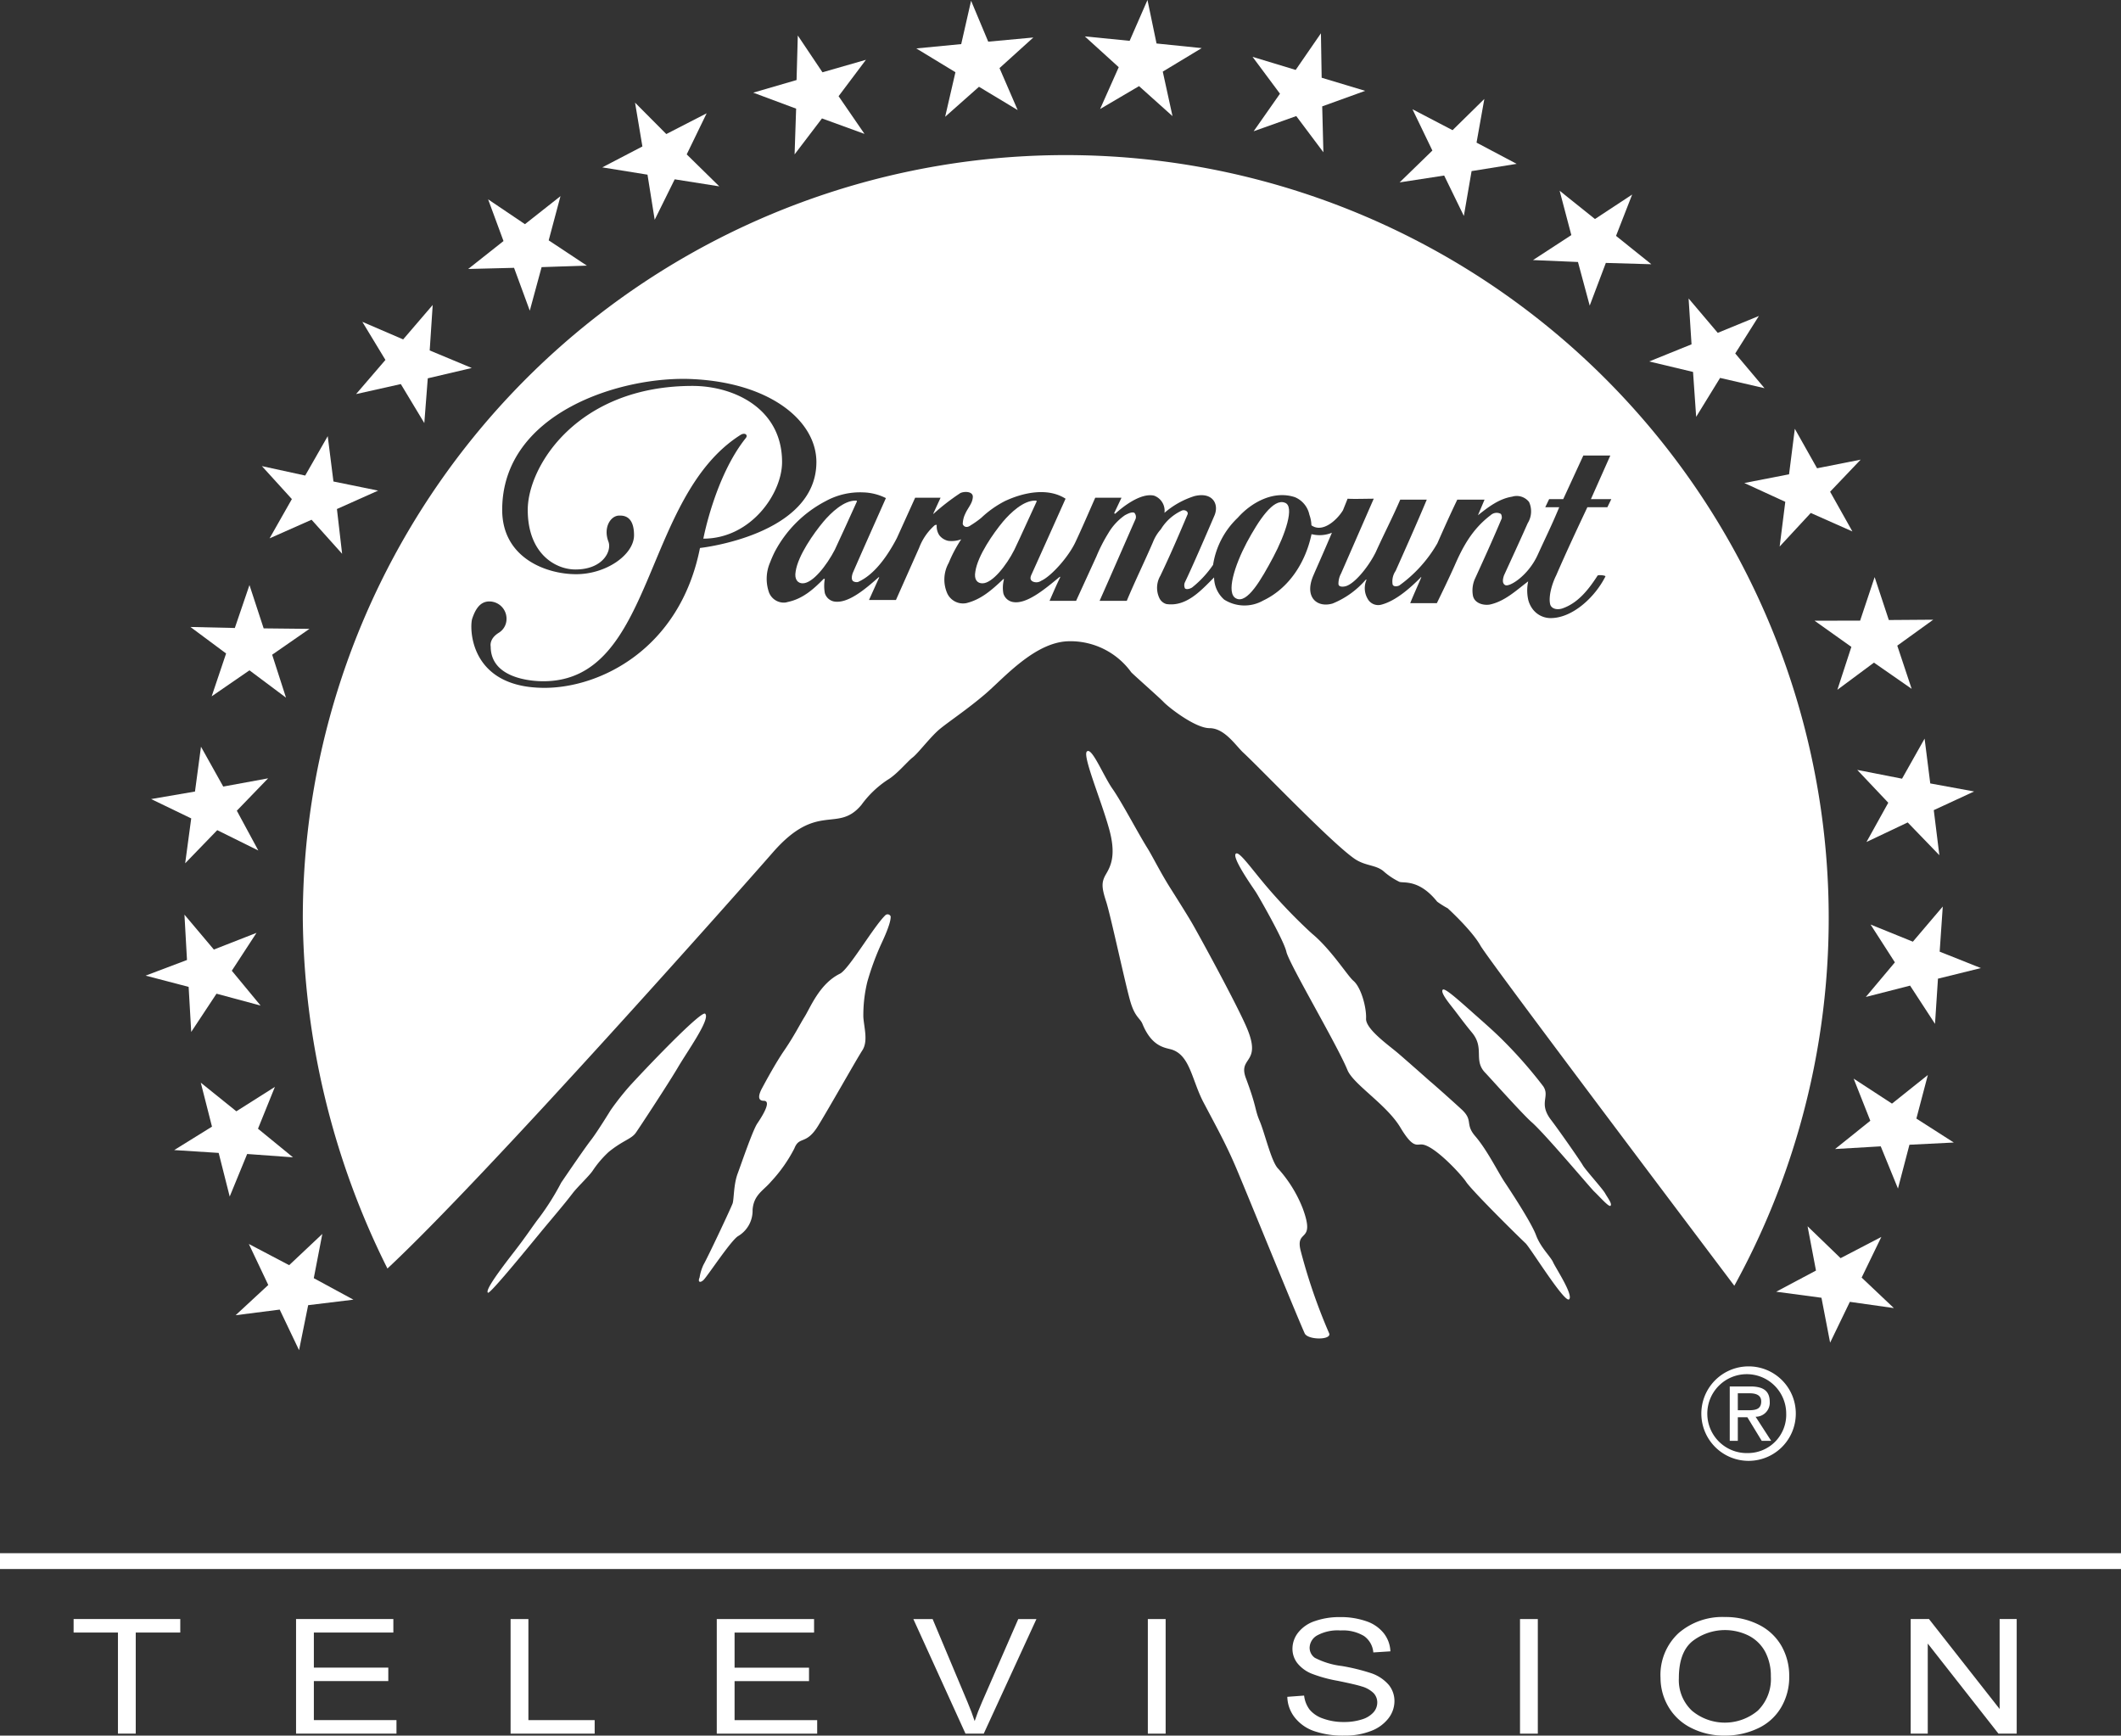 <svg id="Layer_1" data-name="Layer 1" xmlns="http://www.w3.org/2000/svg" viewBox="0 0 349.55 286.007"><rect x="0" y="0" width="349.55" height="286.007" fill="#333333" stroke="none"/><defs><style>.cls-1{fill:#fff;}</style></defs><path class="cls-1" d="M3.813,258.402H353.363v2.609H3.813Z" transform="translate(-3.813 -2.456)"/><path class="cls-1" d="M133.632,101.656a2.614,2.614,0,0,1-.493.107,2.752,2.752,0,0,0,.493-.107" transform="translate(-3.813 -2.456)"/><path class="cls-1" d="M144.986,98.384a1.168,1.168,0,0,1-.521-.127,1.19,1.19,0,0,0,.521.127" transform="translate(-3.813 -2.456)"/><path class="cls-1" d="M146.089,83.6a8.831,8.831,0,0,1,3.719.941,8.808,8.808,0,0,0-3.719-.941" transform="translate(-3.813 -2.456)"/><path class="cls-1" d="M139.566,97.844c-1.801,1.827-3.54,3.305-5.939,3.811,2.407-.506,4.138-1.984,5.939-3.811" transform="translate(-3.813 -2.456)"/><path class="cls-1" d="M93.348,114.713c-1.785,0-8.665-.385-8.665-5.726,0,5.34,6.874,5.726,8.665,5.726" transform="translate(-3.813 -2.456)"/><path class="cls-1" d="M86.009,106.726c-1.632,1.013-1.326,2.266-1.326,2.266s-.306-1.253,1.335-2.266a2.655,2.655,0,0,0,1.276-2.32,2.65,2.65,0,0,1-1.285,2.32" transform="translate(-3.813 -2.456)"/><path class="cls-1" d="M87.296,104.407a2.839,2.839,0,0,0-2.832-2.842,2.843,2.843,0,0,1,2.832,2.842" transform="translate(-3.813 -2.456)"/><path class="cls-1" d="M144.791,84.95c-1.891,0-3.978,1.923-5.302,3.495-1.572,1.891-4.146,5.527-4.546,8.168.4-2.639,2.973-6.277,4.563-8.168,1.307-1.573,3.393-3.495,5.285-3.495" transform="translate(-3.813 -2.456)"/><path class="cls-1" d="M69.87,65.746l3.872,6.426.57-7.374,7.252-1.702-6.934-2.892.494-7.494-4.869,5.676-6.726-2.897,3.805,6.279-4.838,5.628Z" transform="translate(-3.813 -2.456)"/><path class="cls-1" d="M134.766,27.897l4.513-5.927,7.007,2.55-4.27-6.211,4.507-5.998-7.164,2.058-4.066-6.062-.202,7.338L127.948,17.724l7.07,2.636Z" transform="translate(-3.813 -2.456)"/><path class="cls-1" d="M110.523,31.238,111.71,38.671l3.298-6.666L122.355,33.166l-5.369-5.269,3.287-6.772-6.651,3.421-5.15-5.175,1.21,7.219-6.615,3.447Z" transform="translate(-3.813 -2.456)"/><path class="cls-1" d="M88.531,46.591l2.593,7.058,1.948-7.174,7.449-.252L94.24,42.062l1.942-7.282L90.328,39.398l-6.071-4.093,2.535,6.873-5.816,4.601Z" transform="translate(-3.813 -2.456)"/><path class="cls-1" d="M48.242,91.169l6.917-3.066L60.195,93.713l-.854-7.377,6.789-3.033L58.766,81.8,57.824,74.329l-3.713,6.493L46.974,79.266l4.94,5.434Z" transform="translate(-3.813 -2.456)"/><path class="cls-1" d="M38.698,117.203l6.228-4.285,6.021,4.504-2.281-7.076,6.145-4.261-7.546-.08L44.926,98.867l-2.413,7.074-7.314-.167,5.876,4.367Z" transform="translate(-3.813 -2.456)"/><path class="cls-1" d="M35.327,172.506l4.167-6.301,7.266,1.957-4.744-5.74,4.069-6.242L39.057,158.93l-4.845-5.748.418,7.468L27.812,163.229l7.089,1.853Z" transform="translate(-3.813 -2.456)"/><path class="cls-1" d="M52.097,193.169l-5.766-4.715,2.788-6.892-6.355,4.023-5.861-4.718,1.847,7.246L32.52,191.975l7.331.468,1.819,7.189,2.877-7.013Z" transform="translate(-3.813 -2.456)"/><path class="cls-1" d="M218.162,208.536c-.91-3.674,2.522-1.085.342-6.964a21.459,21.459,0,0,0-4.016-6.505c-1.129-1.074-2.187-5.746-3.054-7.827-.878-2.05-.436-2.15-2.274-7.07-1.368-3.571,2.505-2.383.303-7.928-1.414-3.592-8.549-16.612-9.355-17.934-.424-.727-1.809-2.967-3.506-5.643-1.595-2.541-2.931-5.243-3.675-6.423-1.496-2.377-4.238-7.608-5.748-9.768-1.54-2.189-3.433-6.978-4.244-6.178-.74.7,2.302,7.905,3.587,12.488,1.333,4.553.332,6.403-.436,7.72-.752,1.281-.752,2.127,0,4.441.702,2.058,3.275,14.117,4.035,16.619.75,2.515,1.553,2.635,1.966,3.601,1.533,3.76,3.659,3.92,4.776,4.229,3.108.936,3.364,5.118,5.346,8.825,1.84,3.499,3.584,6.62,5.207,10.415,1.635,3.807,9.992,24.401,11.412,27.541.51,1.124,4.474,1.124,4.036,0a92.852,92.852,0,0,1-4.7-13.637" transform="translate(-3.813 -2.456)"/><path class="cls-1" d="M275.605,62.021l7.228,1.725.515,7.4,3.943-6.414,7.319,1.693-4.822-5.721,3.897-6.181-6.78,2.783-4.803-5.667L282.585,59.196Z" transform="translate(-3.813 -2.456)"/><path class="cls-1" d="M302.861,104.742l6.065,4.313-2.307,7.07,6.029-4.476,6.212,4.317-2.368-7.116,5.926-4.275-7.319.053-2.337-7.071-2.392,7.169Z" transform="translate(-3.813 -2.456)"/><path class="cls-1" d="M298.036,85.15l-.928,7.369,5.127-5.534,6.862,3.047-3.674-6.547,5.034-5.284L303.272,79.622,299.607,73.114l-.95,7.5-7.372,1.436Z" transform="translate(-3.813 -2.456)"/><path class="cls-1" d="M320.995,124.173l-3.717,6.601-7.384-1.448,5.116,5.41-3.592,6.47,6.793-3.223,5.218,5.4-.921-7.427,6.647-3.075-7.227-1.327Z" transform="translate(-3.813 -2.456)"/><path class="cls-1" d="M318.603,164.874l4.108,6.304.487-7.448,7.076-1.748-6.795-2.704.51-7.438-4.928,5.794-6.971-2.826,4.008,6.233-4.79,5.702Z" transform="translate(-3.813 -2.456)"/><path class="cls-1" d="M56.933,205.794l-5.465,5.147-6.646-3.494,3.202,6.757-5.382,4.985,7.267-.928,3.189,6.688,1.501-7.417,7.456-.907-6.53-3.542Z" transform="translate(-3.813 -2.456)"/><path class="cls-1" d="M185.115,20.422l6.417-3.773,5.514,4.943-1.603-7.335,6.415-3.873-7.442-.761-1.494-7.167L189.982,9.184,182.598,8.455l5.587,5.073Z" transform="translate(-3.813 -2.456)"/><path class="cls-1" d="M263.869,45.63l1.935,7.187,2.659-7.035,7.502.217-5.823-4.671,2.657-6.812-6.128,4.033-5.825-4.663,1.929,7.311-6.318,4.117Z" transform="translate(-3.813 -2.456)"/><path class="cls-1" d="M210.42,24.086l7.023-2.502,4.47,5.965-.194-7.564,7.083-2.558-7.173-2.161-.122-7.322-4.16,6.036-7.108-2.155,4.519,6.073Z" transform="translate(-3.813 -2.456)"/><path class="cls-1" d="M159.578,21.698l5.576-4.943,6.377,3.842-2.994-6.919,5.573-5.042-7.432.686L163.853,2.579l-1.627,7.144-7.402.714,6.449,3.92Z" transform="translate(-3.813 -2.456)"/><path class="cls-1" d="M241.817,31.382l3.245,6.659,1.275-7.389,7.427-1.195-6.609-3.498,1.284-7.197-5.238,5.146-6.606-3.448,3.281,6.806-5.399,5.246Z" transform="translate(-3.813 -2.456)"/><path class="cls-1" d="M34.331,144.715l5.285-5.459,6.771,3.353L42.843,136.051l5.156-5.336-7.395,1.358-3.667-6.567-.99,7.386-7.226,1.24,6.606,3.189Z" transform="translate(-3.813 -2.456)"/><path class="cls-1" d="M207.544,101.079c1.824.919,4.131-3.12,6.121-6.848,1.978-3.737,3.566-8.367,1.899-8.934-1.899-.76-4.291,2.869-6.297,6.594-1.956,3.716-3.469,8.361-1.724,9.188" transform="translate(-3.813 -2.456)"/><path class="cls-1" d="M264.677,194.495c-.457-.802-3.948-5.79-5.202-7.434-2.187-2.817-.173-3.847-1.32-5.585a74.448,74.448,0,0,0-6.55-7.49c-1.672-1.683-3.547-3.293-5.158-4.728-2.582-2.3-4.541-4.025-4.856-3.715-.455.44,1.09,2.289,1.72,3.103.643.81,1.7,2.29,3.048,3.917,2.235,2.641.161,4.624,2.288,6.734.348.347,6.189,6.882,7.608,8.095,2.153,1.882,9.745,10.909,10.283,11.409.89.834,2.457,2.654,2.702,2.343.296-.326-.484-1.304-.905-2.057-.434-.771-3.163-3.762-3.658-4.59" transform="translate(-3.813 -2.456)"/><path class="cls-1" d="M290.212,234.849v-2.798h1.905c.942,0,1.951.217,1.951,1.342,0,1.367-1.046,1.456-2.187,1.456Zm5.261-1.386c0-1.782-1.047-2.536-3.19-2.536h-3.4v8.964h1.33V235.999h1.571l2.372,3.892h1.555l-2.568-3.973a2.316,2.316,0,0,0,2.331-2.454" transform="translate(-3.813 -2.456)"/><path class="cls-1" d="M256.966,206.02c-.742-2.038-4.107-7.158-5.202-8.797-1.075-1.615-2.839-5.209-4.79-7.499-1.768-2.022-.335-2.578-2.18-4.355-1.109-1.029-4.552-4.114-5.343-4.761-.731-.652-3.555-3.151-5.202-4.569-1.586-1.353-5.425-4.032-5.302-5.755.079-1.744-.782-5.089-2.09-6.207-.947-.787-3.701-5.216-6.871-7.812a88.733,88.733,0,0,1-7.603-7.926c-2.466-2.926-4.317-5.586-4.875-5.224-.818.539,2.867,5.703,3.253,6.309.397.591,4.615,7.93,5.05,9.862.434,1.97,8.368,15.334,10.062,19.485.985,2.391,6.416,5.659,8.702,9.44,2.088,3.491,2.665,2.795,3.537,2.84,1.983.067,6.403,4.812,7.297,6.122.835,1.321,7.991,8.426,9.824,10.158.791.76,6.426,9.884,7.17,9.239.767-.653-2.165-5.101-2.611-6.065-.419-.983-2.043-2.408-2.825-4.485" transform="translate(-3.813 -2.456)"/><path class="cls-1" d="M190.76,86.96c-.412-.198-1.094.151-1.564.403a9.409,9.409,0,0,0-2.733,2.966,26.364,26.364,0,0,0-1.956,3.822l-3.349,7.32h-4.375c.427-.972,1.249-2.886,1.748-3.857,0-.094-.087-.171-.087-.094-2.399,1.992-5.457,4.567-7.697,4.14a1.995,1.995,0,0,1-1.572-1.407,5.272,5.272,0,0,1,.088-2.292c0-.12-.088-.12-.18,0-1.906,1.799-3.629,3.3-6.03,3.887a2.865,2.865,0,0,1-3.121-1.595,5.64,5.64,0,0,1,.239-5.049,22.08,22.08,0,0,1,2.058-3.877,4.578,4.578,0,0,1-2.142.254,2.534,2.534,0,0,1-1.479-.934,2.696,2.696,0,0,1-.42-1.631c.073-.093-.167-.093-.334,0a9.325,9.325,0,0,0-2.558,3.702l-3.826,8.606H147.031l1.638-3.63c.086-.081,0-.174-.09-.081-2.311,2.055-5.111,4.386-7.359,3.953a1.982,1.982,0,0,1-1.472-1.38,6.696,6.696,0,0,1,0-2.348h-.182c-1.794,1.828-3.533,3.319-5.934,3.819a2.367,2.367,0,0,1-.493.1,2.622,2.622,0,0,1-2.588-1.666,6.8,6.8,0,0,1,.183-4.97c.21-.555.448-1.094.702-1.618a19.831,19.831,0,0,1,8.462-8.473,11.782,11.782,0,0,1,6.195-1.434,8.882,8.882,0,0,1,3.72.941c-2.058,4.638-3.547,7.948-5.45,12.316-.158.43-.319,1.155.1,1.405a1.191,1.191,0,0,0,.522.127.747.747,0,0,0,.44-.127c2.118-1.003,4.021-3.287,5.578-6.005.226-.388.443-.783.646-1.188l2.985-6.59h4.19L157.68,86.959c-.081.151-.081.215,0,.151a36.739,36.739,0,0,1,4.397-3.398c.653-.321,2.218-.321,2.051.763-.086.97-.836,1.723-1.231,2.635a3.977,3.977,0,0,0-.416,1.725c.176.426.661.675,1.312.182a15.008,15.008,0,0,0,1.757-1.246,16.851,16.851,0,0,1,3.869-2.738c2.993-1.407,7.041-2.296,10.003-.397-2.07,4.627-3.621,8.085-5.606,12.482-.348.724-.089.98.16,1.142a1.394,1.394,0,0,0,1.427-.099c1.624-.716,4.519-3.925,5.673-6.432,1.087-2.313,2.072-4.615,3.236-7.251h4.328l-1.21,2.55a.401.401,0,0,0,.173.087c1.163-1.07,4.163-3.485,6.396-2.984a2.634,2.634,0,0,1,1.723,2.833,13.948,13.948,0,0,1,4.942-2.757c2.991-.738,4.162,1.343,3.241,3.327-1.167,2.717-3.472,8.078-4.798,10.841a1.202,1.202,0,0,0,0,1.049c.332.248.917,0,1.165-.153a16.951,16.951,0,0,0,3.463-3.737,13.516,13.516,0,0,1,4.064-7.759c2.295-2.581,5.947-4.55,9.432-3.386a4.024,4.024,0,0,1,2.375,2.893,5.542,5.542,0,0,1,.334,1.737c1.82,1.314,4.213-.849,5.204-2.485.262-.667.574-1.411.756-1.897,1.056.07,3.121,0,4.312,0l-5.382,12.315a3.508,3.508,0,0,0-.433,1.718c0,.427.493.515,1.008.427,1.491-.229,3.896-3.152,5.129-5.635,1.38-3.053,2.716-5.604,4.045-8.673h4.374c-1.731,4.137-3.696,8.512-5.133,11.741a3.05,3.05,0,0,0-.496,2.246c.167.409.753.318,1.087.168a22.162,22.162,0,0,0,6.28-6.946c1.169-2.651,2.057-4.63,3.289-7.209h4.493l-1.086,2.575c1.663-1.325,3.478-2.728,5.627-3.062a2.569,2.569,0,0,1,2.802.889,3.708,3.708,0,0,1-.237,3.492c-1.238,2.811-2.659,5.868-3.905,8.601-.221.679-.299,1.301.185,1.58.661.404,3.804-1.516,5.379-4.987,1.391-3.045,2.31-4.862,3.542-7.838h-2.301l.638-1.336h2.324l3.311-7.184h4.449l-3.197,7.184h3.363l-.653,1.336h-3.294c-1.906,4.042-3.484,7.419-5.146,11.245-.654,1.301-1.318,3.47-.974,4.801.248.733,1.162.9,1.987.638,2.558-.877,4.29-3.055,5.79-5.377.066-.232,1.398-.063,1.319.095-1.745,3.48-5.536,6.965-9.172,6.867a3.702,3.702,0,0,1-2.898-1.586,4.276,4.276,0,0,1-.661-1.462,7.092,7.092,0,0,1,0-3.004c-1.989,1.502-3.866,3.307-6.351,3.828-1.089.166-2.479-.239-2.746-1.427a4.786,4.786,0,0,1,.267-2.699c1.557-3.41,2.952-6.469,4.449-10.023.093-.166,0-.763-.182-.826a1.467,1.467,0,0,0-1.637.252c-3.056,2.314-4.613,5.282-5.941,8.334-.926,2.065-1.927,4.143-2.911,6.152h-4.388c.494-1.248,1.254-2.906,1.815-4.235,0-.093-.083-.093-.083,0-1.793,1.807-4.138,3.855-6.439,4.47a1.971,1.971,0,0,1-2.295-.927,3.461,3.461,0,0,1-.202-3.152c0-.044-.06-.044-.143,0a14.298,14.298,0,0,1-5.444,3.904c-2.515.748-4.74-.99-3.169-4.628.416-.986,1.663-3.741,3.053-7.037a5.308,5.308,0,0,1-3.291.25c-.089,0-.089,0-.089.085-.998,4.622-3.724,8.84-7.94,10.836a6.247,6.247,0,0,1-6.441-.155,4.925,4.925,0,0,1-1.657-3.648c-2.148,2.146-4.547,4.864-7.858,4.386a1.833,1.833,0,0,1-1.162-.987,3.941,3.941,0,0,1,.159-3.666c1.571-3.287,2.909-6.377,4.466-10.069.264-.517-.463-.921-.963-.661a7.962,7.962,0,0,0-3.412,3.058,7.039,7.039,0,0,0-1.304,2.121c-1.434,3.325-2.979,6.461-4.315,9.671h-4.479c2.012-4.519,3.904-8.897,5.877-13.371a1.007,1.007,0,0,0-.15-1.132M93.342,115.803c-12.328-.111-12.145-10.089-11.707-11.396.505-1.501,1.268-2.841,2.824-2.841a2.839,2.839,0,0,1,2.832,2.841,2.672,2.672,0,0,1-1.275,2.324c-1.639,1.004-1.335,2.255-1.335,2.255,0,5.339,6.876,5.731,8.66,5.731,18.407,0,16.288-30.285,32.485-40.574.752-.492,1.327,0,.877.523-5.057,6.334-6.976,16.553-6.976,16.553,7.829,0,12.974-7.432,12.974-12.62,0-8.86-7.984-12.549-14.759-12.549-18.946,0-27.154,13.222-27.154,20.426,0,7.22,4.557,9.823,7.852,9.823,4.571,0,6.013-3.074,5.452-4.569-.909-2.355.366-4.313,1.771-4.313.559,0,2.441-.093,2.441,3.233,0,3.199-4.555,6.426-9.54,6.426-4.97,0-12.187-2.704-12.187-10.6,0-16.05,19.71-22.127,31.365-21.549,12.862.608,20.417,6.908,20.417,13.674-.015,12.091-19.186,14.156-19.186,14.156-3.325,16.746-16.619,23.144-25.832,23.046m96.896-2.573c.508.533,4.646,4.178,5.317,4.884.741.812,5.199,4.334,7.6,4.334,2.382,0,4.144,2.628,5.428,3.912,2.842,2.605,14.63,14.974,18.488,17.625,1.754,1.181,3.371.963,4.67,1.965a11.574,11.574,0,0,0,2.721,1.831c.741.225,3.256-.427,6.201,3.256a14.484,14.484,0,0,0,1.731,1.087s3.986,3.621,5.422,6.186c1.267,2.225,31.139,41.846,41.822,56.023A125.738,125.738,0,1,0,53.717,153.793a131.461,131.461,0,0,0,13.947,57.699c16.18-15.065,58.665-62.992,63.533-68.586,7.403-8.467,10.608-3.07,14.571-7.8a16.66,16.66,0,0,1,4.318-4.139c1.534-.893,3.282-3.049,4.138-3.695.868-.661,2.832-3.265,4.352-4.58,1.544-1.296,4.572-3.272,7.624-5.883,3.049-2.6,8.255-8.686,13.903-8.686a12.355,12.355,0,0,1,10.137,5.107" transform="translate(-3.813 -2.456)"/><path class="cls-1" d="M174.377,84.95c-1.876,0-3.969,1.923-5.293,3.495-1.56,1.891-4.123,5.527-4.524,8.168-.265,1.391.334,1.968,1.162,1.968,1.642,0,3.972-2.97,5.26-5.528,1.339-2.81,2.007-4.373,3.663-7.933.089-.17-.087-.17-.268-.17" transform="translate(-3.813 -2.456)"/><path class="cls-1" d="M144.791,84.95c-1.891,0-3.978,1.923-5.285,3.495-1.589,1.891-4.163,5.527-4.563,8.168-.259,1.391.4,1.968,1.159,1.968,1.665,0,3.963-2.97,5.29-5.528,1.323-2.81,2.006-4.373,3.63-7.933.079-.17-.081-.17-.232-.17" transform="translate(-3.813 -2.456)"/><path class="cls-1" d="M313.866,206.287l-6.717,3.499-5.441-5.254,1.387,7.297-6.559,3.488,7.462.996,1.427,7.399,3.251-6.727,7.254,1.027-5.31-5.025Z" transform="translate(-3.813 -2.456)"/><path class="cls-1" d="M120.022,169.499c-.585-.464-7.629,6.721-12.271,11.734a44.963,44.963,0,0,0-3.303,4.169s-2.066,3.367-3.126,4.774c-1.1,1.406-3.836,5.428-5.013,7.151a42.277,42.277,0,0,1-3.607,5.749c-1.029,1.313-2.103,3.013-4.144,5.641-2.717,3.506-4.814,6.402-4.328,6.764.279.206,4.305-4.637,8.601-9.868,1.797-2.183,3.751-4.427,5.383-6.558.789-1.021,2.644-2.768,3.251-3.643a17.124,17.124,0,0,1,2.653-3.121c2.419-1.966,3.761-2.115,4.505-3.203.394-.553,5.125-7.723,6.849-10.628,1.594-2.74,5.491-8.117,4.549-8.96" transform="translate(-3.813 -2.456)"/><path class="cls-1" d="M321.531,179.602l-5.911,4.716-6.318-4.119,2.747,6.944-5.808,4.658,7.525-.441,2.84,6.955,1.891-7.22,7.31-.365-6.166-3.948Z" transform="translate(-3.813 -2.456)"/><path class="cls-1" d="M149.684,153.314c-1.959,1.93-5.945,8.817-7.432,9.591-3.42,1.672-4.898,5.649-5.909,7.222-.727,1.173-1.654,3.045-3.278,5.42-1.421,2.066-3.056,5.101-3.643,6.193-.599,1.095-.816,2.113.27,2.113,1.124,0,.252,1.785-1.086,3.757-.763,1.153-2.639,6.666-3.197,8.164-.712,1.854-.615,4.215-.856,4.987-.273.753-3.865,8.419-4.801,10.107a7.939,7.939,0,0,0-.645,2.105c-.327.751.078.942.645.416.693-.681,4.526-6.537,5.702-7.236a4.86,4.86,0,0,0,2.389-4.319c.174-2.507,1.797-3.18,3.043-4.668a24.23,24.23,0,0,0,3.841-5.462c.828-2.102,1.898-.5,3.875-3.661,1.95-3.163,6.346-10.988,7.326-12.496.986-1.522.288-3.703.168-5.498a23.362,23.362,0,0,1,.651-5.783,44.422,44.422,0,0,1,2.158-5.955c.422-.921,1.775-3.729,1.69-4.854a.544.544,0,0,0-.91-.144" transform="translate(-3.813 -2.456)"/><path class="cls-1" d="M291.88,241.904a6.502,6.502,0,1,1,6.308-6.513,6.316,6.316,0,0,1-6.308,6.513m0-14.284a7.784,7.784,0,1,0,7.889,7.77,7.766,7.766,0,0,0-7.889-7.77" transform="translate(-3.813 -2.456)"/><path class="cls-1" d="M23.251,288.134V271.478H15.944v-2.228H33.522v2.228H26.185v16.655Z" transform="translate(-3.813 -2.456)"/><path class="cls-1" d="M52.604,288.134V269.25H68.639v2.228H55.539v5.784H67.806v2.215H55.539v6.428H69.153V288.134H52.604Z" transform="translate(-3.813 -2.456)"/><path class="cls-1" d="M87.96,288.14v-18.883H90.895v16.655h10.922v2.228H87.96Z" transform="translate(-3.813 -2.456)"/><path class="cls-1" d="M121.94,288.14v-18.883h16.035v2.228H124.874v5.785H137.142v2.215H124.874v6.429h13.614V288.141H121.939V288.14Z" transform="translate(-3.813 -2.456)"/><path class="cls-1" d="M162.93,288.14l-8.593-18.884h3.176l5.764,13.718q.696,1.651,1.165,3.094.514-1.547,1.195-3.094l5.991-13.718h2.994L165.939,288.14Z" transform="translate(-3.813 -2.456)"/><path class="cls-1" d="M192.981,288.14v-18.883h2.934v18.884h-2.934Z" transform="translate(-3.813 -2.456)"/><path class="cls-1" d="M215.968,282.072l2.768-.206a4.709,4.709,0,0,0,.916,2.325,4.955,4.955,0,0,0,2.231,1.47,9.768,9.768,0,0,0,3.403.561,9.445,9.445,0,0,0,2.966-.425,4.157,4.157,0,0,0,1.914-1.165,2.452,2.452,0,0,0,.627-1.617,2.234,2.234,0,0,0-.605-1.553,4.603,4.603,0,0,0-1.998-1.114q-.892-.296-3.948-.921a22.709,22.709,0,0,1-4.28-1.179,5.796,5.796,0,0,1-2.367-1.759,3.845,3.845,0,0,1-.779-2.351,4.305,4.305,0,0,1,.954-2.672,5.823,5.823,0,0,1,2.783-1.888,12.206,12.206,0,0,1,4.069-.645,12.833,12.833,0,0,1,4.349.677,6.173,6.173,0,0,1,2.897,1.99,5.143,5.143,0,0,1,1.089,2.975l-2.814.181a3.693,3.693,0,0,0-1.536-2.706,6.754,6.754,0,0,0-3.864-.914,7.042,7.042,0,0,0-3.88.829,2.4,2.4,0,0,0-1.218,2.004,2.023,2.023,0,0,0,.862,1.675,12.971,12.971,0,0,0,4.426,1.346,33.297,33.297,0,0,1,4.909,1.205,6.644,6.644,0,0,1,2.859,1.926,4.204,4.204,0,0,1,.923,2.686,4.627,4.627,0,0,1-1.013,2.841,6.522,6.522,0,0,1-2.913,2.074,11.667,11.667,0,0,1-4.273.741,14.74,14.74,0,0,1-5.045-.746,6.918,6.918,0,0,1-3.192-2.248,5.718,5.718,0,0,1-1.22-3.396Z" transform="translate(-3.813 -2.456)"/><path class="cls-1" d="M254.318,288.14v-18.883h2.934v18.884h-2.934Z" transform="translate(-3.813 -2.456)"/><path class="cls-1" d="M277.474,278.944a9.383,9.383,0,0,1,2.966-7.363,11.026,11.026,0,0,1,7.653-2.66,12.083,12.083,0,0,1,5.538,1.249,8.835,8.835,0,0,1,3.759,3.485,9.93,9.93,0,0,1,1.294,5.069,9.794,9.794,0,0,1-1.362,5.139,8.64,8.64,0,0,1-3.857,3.432,12.56,12.56,0,0,1-5.386,1.166,11.894,11.894,0,0,1-5.597-1.288,8.93,8.93,0,0,1-3.737-3.516,9.368,9.368,0,0,1-1.27-4.713Zm3.024.038a6.915,6.915,0,0,0,2.156,5.379,8.459,8.459,0,0,0,10.863-.02,7.293,7.293,0,0,0,2.14-5.63,8.45,8.45,0,0,0-.916-4.025,6.393,6.393,0,0,0-2.678-2.665,8.77,8.77,0,0,0-9.318.875q-2.248,1.823-2.248,6.086Z" transform="translate(-3.813 -2.456)"/><path class="cls-1" d="M318.702,288.134V269.25h3.011l11.648,14.827V269.25h2.813v18.884h-3.01l-11.648-14.839v14.839Z" transform="translate(-3.813 -2.456)"/></svg>